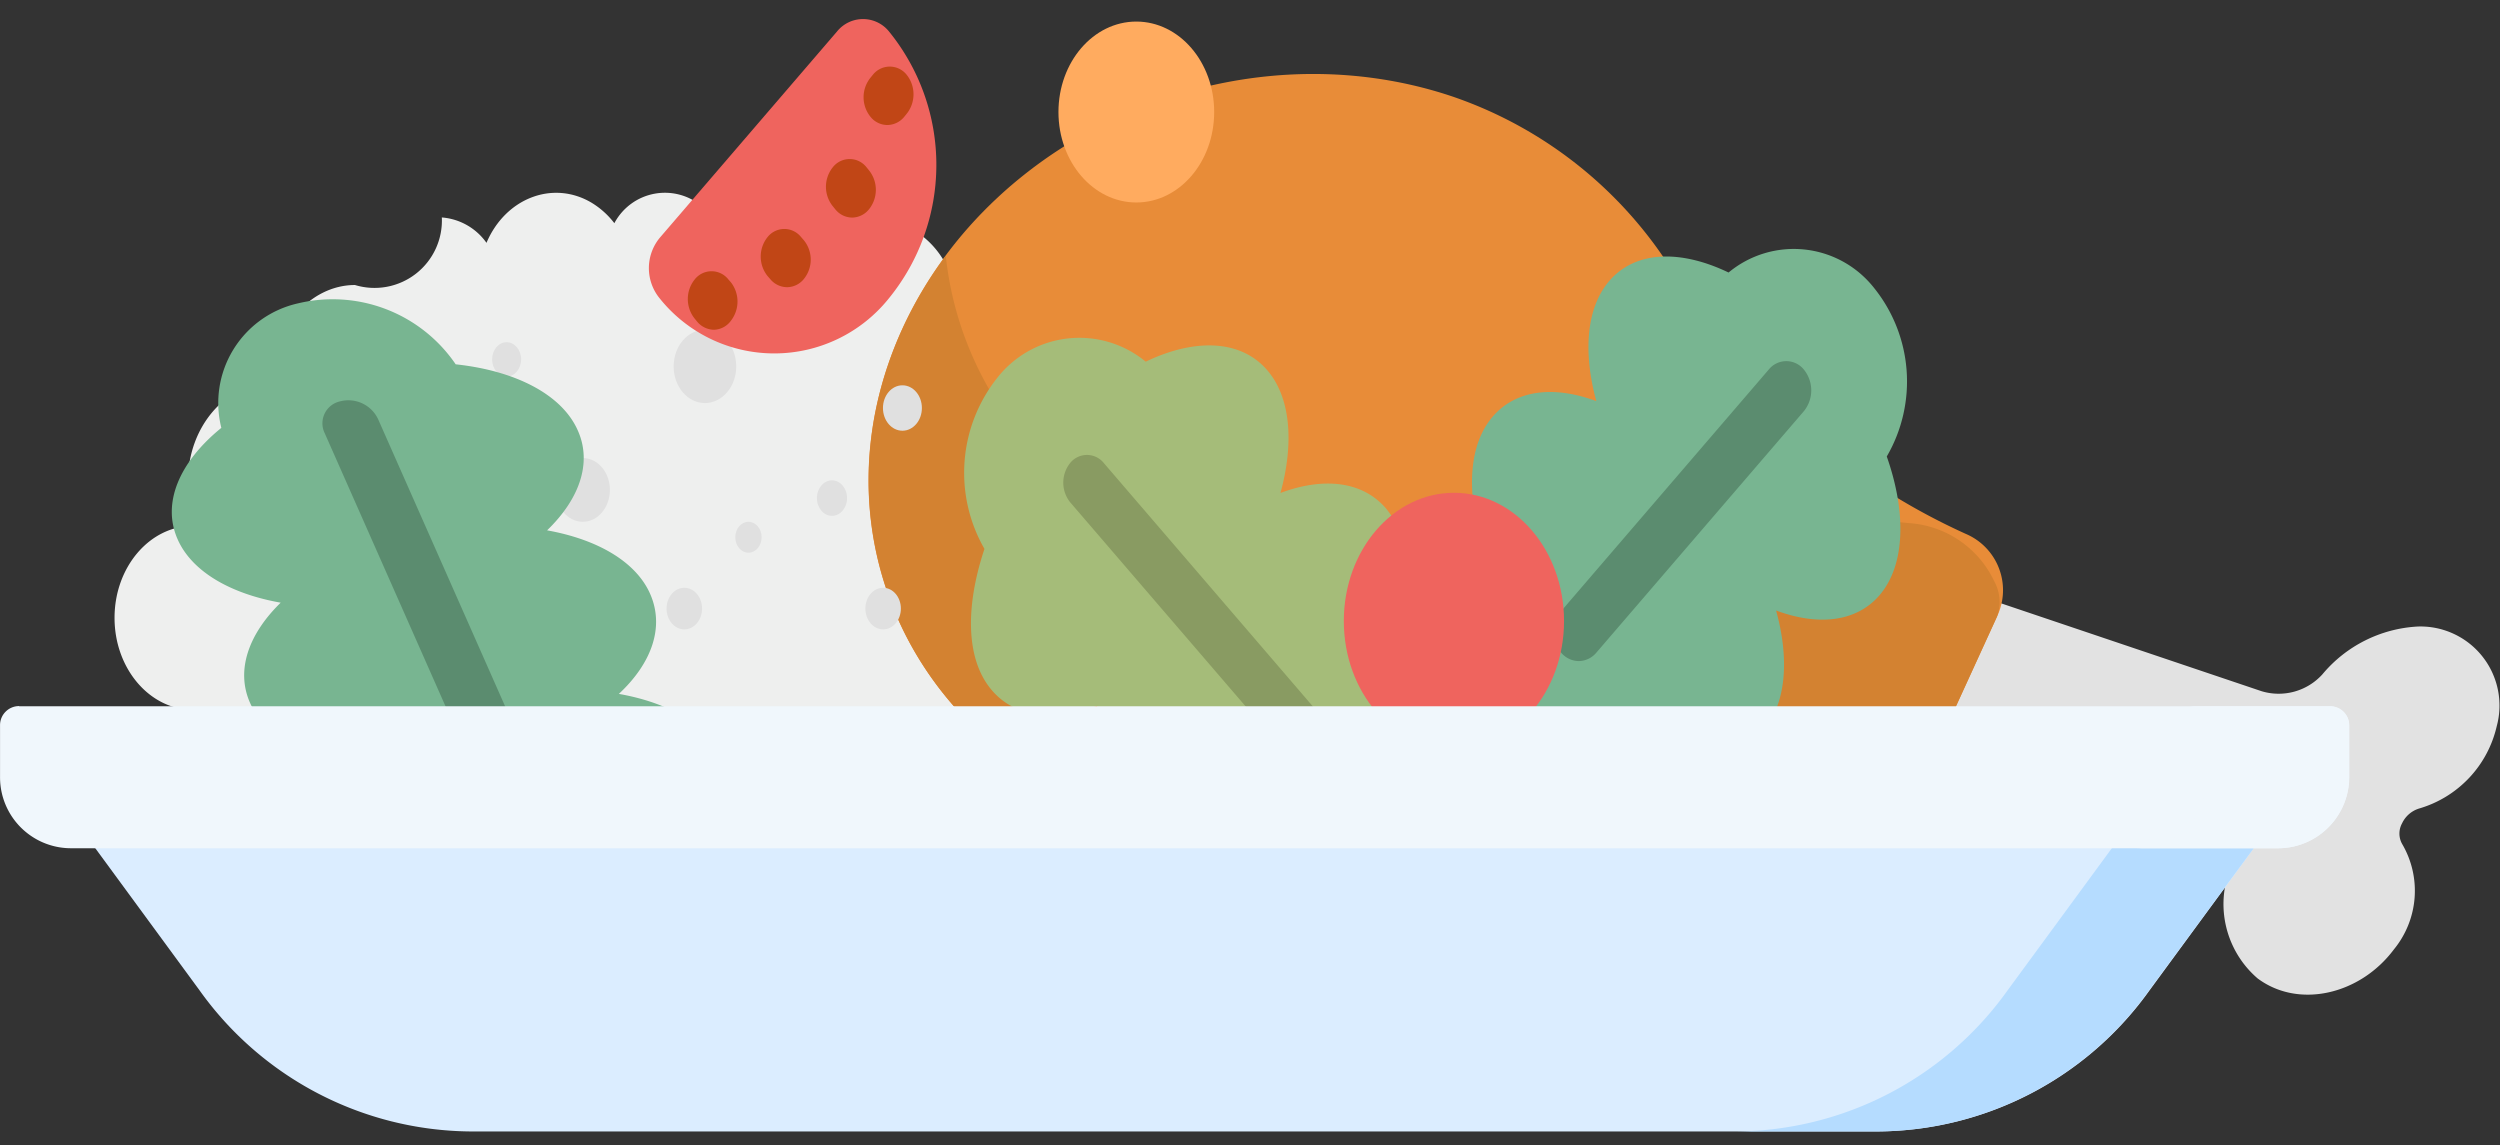 <svg width="131" height="60" fill="none" xmlns="http://www.w3.org/2000/svg"><rect width="100%" height="100%" fill="#333333" stroke="none"/><path d="M10.122 37.195c-2.28 0-4.12-2.16-4.12-4.82s1.84-4.82 4.12-4.82h.22a5.9 5.9 0 0 1-.49-2.36c0-2.83 2-5.13 4.38-5.13 0-2.83 2-5.13 4.37-5.13a3.53 3.53 0 0 0 4.55-3.54 3.16 3.16 0 0 1 2.34 1.33c1-2.36 3.5-3.3 5.51-2.1.46.279.863.642 1.19 1.07a3 3 0 0 1 4.65-.83c.272.234.507.507.7.81a2.53 2.53 0 0 1 3.66-1.33 3.279 3.279 0 0 1 1.44 2.59 4.06 4.06 0 0 1 3.12-1.55 4.62 4.62 0 0 1 4.3 4.1 3.35 3.35 0 0 1 2-.69 3.94 3.94 0 0 1 3.66 3.46 3.4 3.4 0 0 1 1.56-.36 4.15 4.15 0 0 1 3.81 3 2.43 2.43 0 0 1 1.85-.86 3 3 0 0 1 2.71 3.17v.36h.28a3 3 0 0 1 2.71 3.18c0 .338-.047.675-.14 1 2.18.73 3.44 3.4 2.82 6a4.27 4.27 0 0 1-4 3.49" fill="#EEEFEE"/><path d="M126.69 32.83a6.996 6.996 0 0 0-5 2.51 3.092 3.092 0 0 1-3.18.88l-18.47-6.23a5 5 0 0 0-5.94 2.68 3.82 3.82 0 0 0 2.25 5.38l18.58 6a2.369 2.369 0 0 1 1.65 2.48 5.14 5.14 0 0 0 1.72 4.74c2.16 1.61 5.38.84 7.14-1.52a4.846 4.846 0 0 0 .43-5.53 1.11 1.11 0 0 1 0-1.08 1.459 1.459 0 0 1 .88-.77 5.857 5.857 0 0 0 4.08-4.32 4.143 4.143 0 0 0-4.14-5.22Z" fill="#E2E2E2"/><path d="M47.286 17.22c-4.77 10.43.4 21.86 11.53 25.54 5.24 1.73 10.67 1.37 16.34-.29 7.54-2.2 14.37-2.77 21.78-1.21a4.2 4.2 0 0 0 4.64-2.25l3.07-6.71a3.19 3.19 0 0 0 .105-2.507 3.199 3.199 0 0 0-1.735-1.814 34.25 34.25 0 0 1-15.11-13.34 22 22 0 0 0-11.82-9.59c-11.14-3.73-24.03 1.74-28.8 12.17Z" fill="#E88C38"/><path d="m101.579 39.01 3.07-6.71a2.256 2.256 0 0 0-.15-1.84 5.331 5.331 0 0 0-4.48-3.05c-6.84-.68-15-.35-20.92 1.37-5.67 1.66-11.1 2-16.34.29-7.63-2.52-12.46-8.68-13.2-15.67a21.504 21.504 0 0 0-2.27 3.82c-4.76 10.43.4 21.86 11.53 25.54 5.24 1.73 10.67 1.37 16.34-.29 7.54-2.2 14.37-2.77 21.78-1.21a4.2 4.2 0 0 0 4.64-2.25Z" fill="#D38231"/><path d="M26.547 19.732c.42 0 .76-.403.76-.9s-.34-.9-.76-.9-.76.403-.76.9.34.9.76.9ZM36.939 21.12c.905 0 1.64-.86 1.64-1.92 0-1.061-.735-1.92-1.64-1.92-.906 0-1.64.859-1.64 1.92 0 1.06.734 1.92 1.64 1.92ZM24.816 30.919c.535 0 .97-.51.97-1.14 0-.63-.435-1.14-.97-1.14-.536 0-.97.51-.97 1.14 0 .63.434 1.14.97 1.14ZM46.276 32.979c.513 0 .93-.488.93-1.09 0-.602-.417-1.09-.93-1.09-.514 0-.93.488-.93 1.09 0 .602.416 1.09.93 1.09ZM47.287 22.57c.564 0 1.02-.533 1.02-1.19 0-.658-.456-1.19-1.02-1.19-.563 0-1.02.532-1.02 1.19 0 .657.457 1.19 1.02 1.19ZM39.22 28.962c.38 0 .689-.363.689-.81 0-.448-.309-.81-.69-.81-.381 0-.69.363-.69.81 0 .447.309.81.69.81ZM18.316 26.43c.685 0 1.24-.654 1.24-1.46 0-.806-.555-1.46-1.24-1.46-.685 0-1.24.653-1.24 1.46 0 .806.555 1.46 1.24 1.46ZM14.886 31.4c.232 0 .42-.22.42-.49s-.188-.49-.42-.49c-.231 0-.42.22-.42.49s.189.49.42.49ZM60.447 28.15c.702 0 1.27-.667 1.27-1.49s-.568-1.49-1.27-1.49c-.7 0-1.27.667-1.27 1.49s.57 1.49 1.27 1.49ZM52.639 27.59c.602 0 1.09-.574 1.09-1.28 0-.708-.488-1.28-1.09-1.28-.602 0-1.09.572-1.09 1.28 0 .706.488 1.28 1.09 1.28ZM35.858 32.979c.513 0 .93-.488.93-1.09 0-.602-.417-1.09-.93-1.09-.514 0-.93.488-.93 1.09 0 .602.416 1.09.93 1.09ZM30.539 27.342c.784 0 1.42-.748 1.42-1.67 0-.922-.636-1.67-1.42-1.67-.784 0-1.42.748-1.42 1.67 0 .922.636 1.67 1.42 1.67ZM43.596 27.03c.437 0 .79-.416.79-.93s-.353-.93-.79-.93c-.436 0-.79.416-.79.93s.354.93.79.93Z" fill="#E0E0E0"/><path d="M59.543 10.61c2.253 0 4.08-2.121 4.08-4.74 0-2.617-1.827-4.74-4.08-4.74-2.254 0-4.08 2.123-4.08 4.74 0 2.619 1.826 4.74 4.08 4.74Z" fill="#FFAB5F"/><path d="M72.626 26.642c-1.24-1.44-3.28-1.65-5.53-.81.72-2.61.54-5-.69-6.43-1.39-1.62-3.81-1.68-6.37-.45a5.46 5.46 0 0 0-7.75.81 8 8 0 0 0-.7 9c-1 3-1 5.79.39 7.41 1.23 1.44 3.28 1.65 5.52.81-.72 2.61-.54 5 .7 6.43 1.24 1.43 3.28 1.65 5.52.81-.72 2.61-.54 5 .7 6.43 2.3 2.68 7.39 1.09 11.38-3.55 3.99-4.64 5.35-10.57 3-13.24-1.23-1.44-3.28-1.65-5.52-.81.76-2.55.58-4.93-.65-6.41Z" fill="#A5BC79"/><path d="M68.037 39.64a1.15 1.15 0 0 1-.87-.42l-11.09-12.9a1.65 1.65 0 0 1 0-2.06 1.13 1.13 0 0 1 1.76 0l11.08 12.9a1.63 1.63 0 0 1 0 2 1.14 1.14 0 0 1-.88.48Z" fill="#899B62"/><path d="M46.572 15.64a7.691 7.691 0 0 1-12 0 2.5 2.5 0 0 1 0-3.18l9.28-10.8a1.75 1.75 0 0 1 2.74 0 11.08 11.08 0 0 1-.02 13.98Z" fill="#EF645E"/><path d="M37.415 17.28a1.171 1.171 0 0 1-.88-.42l-.13-.16a1.64 1.64 0 0 1 0-2.06 1.12 1.12 0 0 1 1.76 0l.14.16a1.64 1.64 0 0 1 0 2 1.14 1.14 0 0 1-.89.48ZM46.494 6.551a1.14 1.14 0 0 1-.88-.43 1.63 1.63 0 0 1 0-2.05l.13-.16a1.13 1.13 0 0 1 1.76 0 1.64 1.64 0 0 1 0 2.06l-.13.16a1.16 1.16 0 0 1-.88.42ZM41.234 15.049a1.15 1.15 0 0 1-.87-.42l-.14-.16a1.63 1.63 0 0 1 0-2.05 1.12 1.12 0 0 1 1.75 0l.14.16a1.61 1.61 0 0 1 0 2.05 1.139 1.139 0 0 1-.88.42ZM44.652 11.401a1.14 1.14 0 0 1-.88-.43l-.13-.16a1.63 1.63 0 0 1 0-2.05 1.12 1.12 0 0 1 1.76 0l.13.16a1.63 1.63 0 0 1 0 2.05 1.15 1.15 0 0 1-.88.43Z" fill="#C14616"/><path d="M92.387 38.29c1.21-1.41 1.39-3.74.68-6.3 2.2.82 4.21.61 5.42-.8 1.36-1.59 1.41-4.34.38-7.27a7.818 7.818 0 0 0-.68-8.85 5.35 5.35 0 0 0-7.61-.79c-2.52-1.21-4.88-1.15-6.25.44-1.21 1.41-1.38 3.74-.68 6.3-2.2-.82-4.2-.61-5.42.8-1.22 1.41-1.38 3.74-.68 6.3-2.2-.81-4.21-.61-5.42.8-2.26 2.63-.92 8.45 3 13 3.92 4.55 8.91 6.11 11.17 3.48 1.21-1.41 1.38-3.74.68-6.3 2.21.81 4.21.6 5.41-.81Z" fill="#78B591"/><path d="M82.727 34.641a1.219 1.219 0 0 1-.93-.45 1.72 1.72 0 0 1 0-2.16l10.88-12.66a1.181 1.181 0 0 1 1.85 0 1.73 1.73 0 0 1 0 2.17l-10.88 12.66a1.222 1.222 0 0 1-.92.44Z" fill="#5B8C6F"/><path d="M34.068 31.12c-.75-1.7-2.78-2.86-5.4-3.33 1.69-1.63 2.37-3.53 1.61-5.23-.84-1.91-3.31-3.14-6.4-3.47a7.8 7.8 0 0 0-8.28-3.19 5.35 5.35 0 0 0-4 6.52c-2.17 1.76-3.14 3.92-2.29 5.84.75 1.7 2.79 2.86 5.4 3.32-1.68 1.64-2.36 3.54-1.61 5.24.75 1.7 2.78 2.86 5.4 3.33-1.69 1.63-2.37 3.53-1.61 5.23 1.4 3.17 7.23 4.46 13 2.89 5.77-1.57 9.34-5.42 7.94-8.59-.75-1.7-2.79-2.86-5.4-3.32 1.76-1.64 2.39-3.54 1.64-5.24Z" fill="#78B591"/><path d="M26.576 38.252a1.22 1.22 0 0 1-.81.65 1.72 1.72 0 0 1-2-.94l-6.75-15.26a1.178 1.178 0 0 1 .8-1.67 1.72 1.72 0 0 1 2 .94l6.75 15.26a1.21 1.21 0 0 1 .01 1.02Z" fill="#5B8C6F"/><path d="M76.186 39.262c3.186 0 5.77-3.008 5.77-6.72 0-3.711-2.584-6.72-5.77-6.72-3.187 0-5.77 3.009-5.77 6.72 0 3.712 2.583 6.72 5.77 6.72Z" fill="#EF645E"/><path d="M98.452 59.288h-73.83a17.61 17.61 0 0 1-14.17-7.4l-6.36-8.67h114.91l-6.36 8.67a17.618 17.618 0 0 1-14.19 7.4Z" fill="#DBEDFF"/><path d="m111.562 43.218-6.36 8.67a17.611 17.611 0 0 1-14.2 7.4h7.43a17.605 17.605 0 0 0 14.18-7.4l6.39-8.67h-7.44Z" fill="#B5DCFF"/><path d="M1.002 37.008h121.1a1.001 1.001 0 0 1 1 1v2.72a3.732 3.732 0 0 1-3.72 3.72H3.712a3.719 3.719 0 0 1-3.71-3.73v-2.72a1 1 0 0 1 1-1v.01Z" fill="#F0F7FC"/><path d="M122.082 37.008h-7.42a1.001 1.001 0 0 1 1 1v2.72a3.732 3.732 0 0 1-3.72 3.72h7.43a3.73 3.73 0 0 0 3.72-3.72v-2.73a1.022 1.022 0 0 0-.08-.382 1.002 1.002 0 0 0-.93-.608Z" fill="#F0F7FC"/></svg>